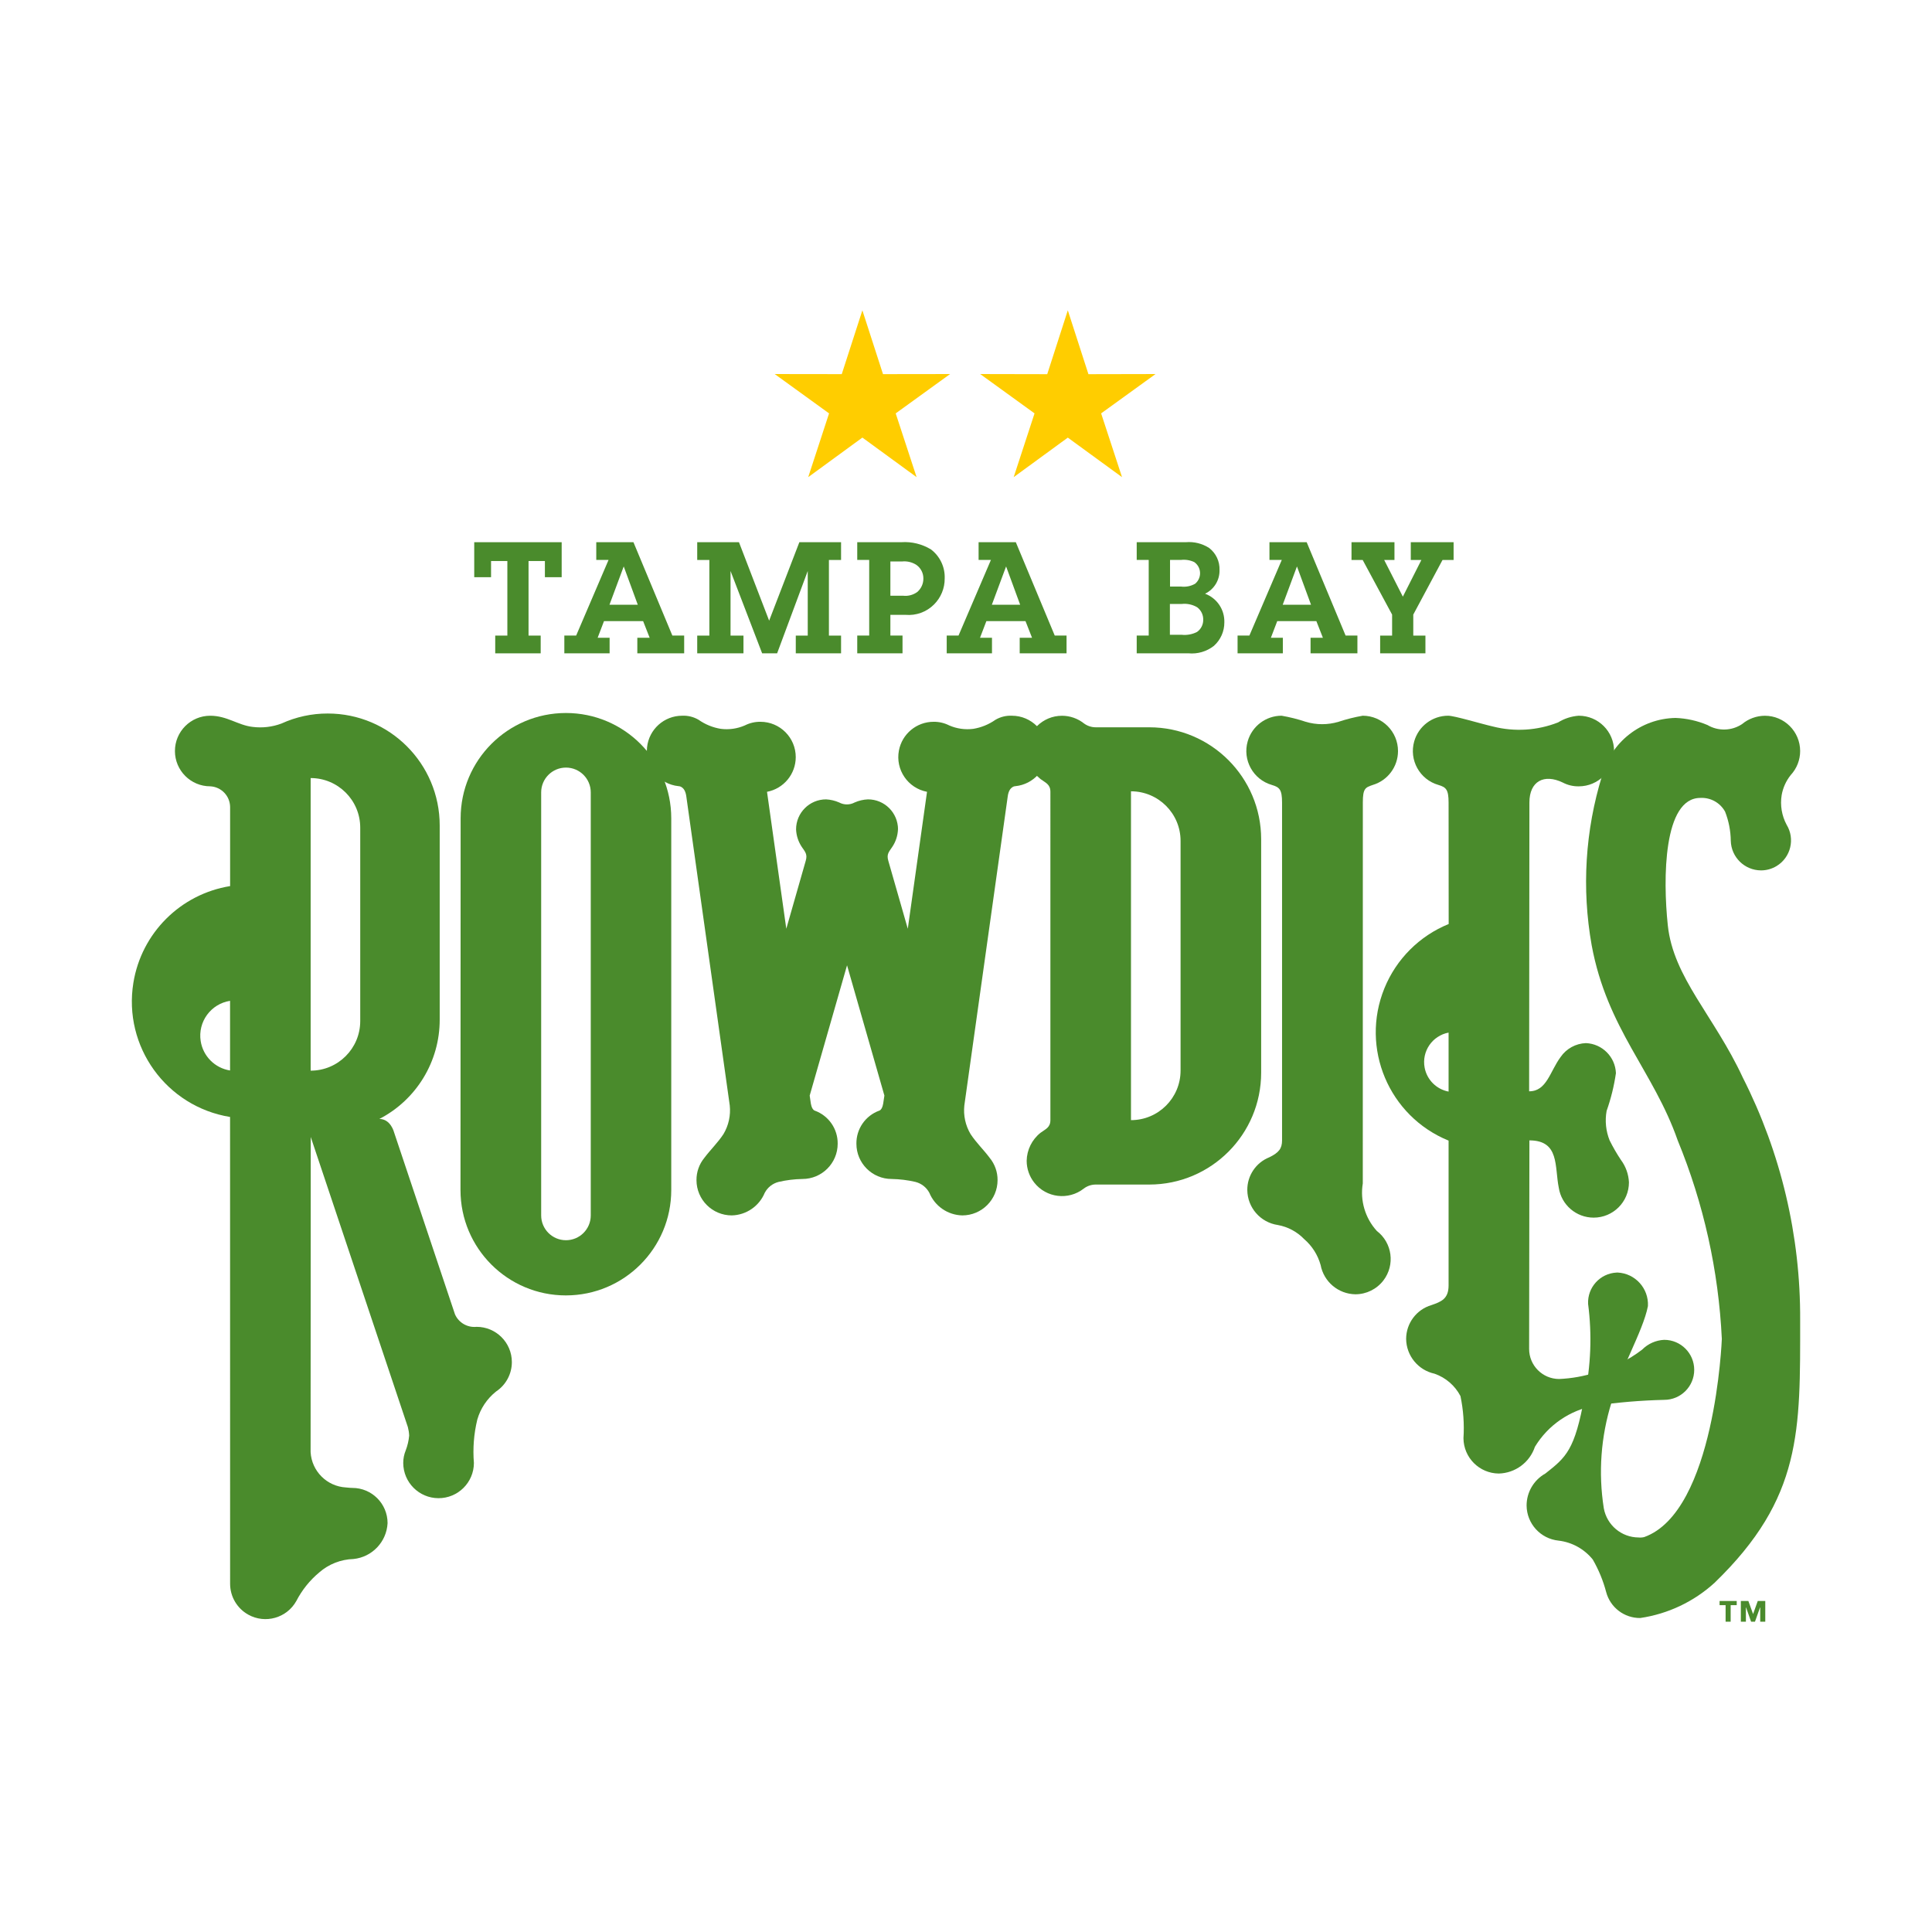 <?xml version="1.0" encoding="utf-8"?>
<!-- Generator: Adobe Illustrator 16.0.0, SVG Export Plug-In . SVG Version: 6.00 Build 0)  -->
<!DOCTYPE svg PUBLIC "-//W3C//DTD SVG 1.1//EN" "http://www.w3.org/Graphics/SVG/1.1/DTD/svg11.dtd">
<svg version="1.1" id="Layer_1" xmlns="http://www.w3.org/2000/svg" xmlns:xlink="http://www.w3.org/1999/xlink" x="0px" y="0px"
	  viewBox="0 0 1000 1000" enable-background="new 0 0 1000 1000" xml:space="preserve">
<g id="Tampa_Bay_Rowdies_logo">
	<g id="text-with-trademark">
		<g id="text">
			<g id="text-rowdies">
				<path fill="#4A8B2C" d="M119.103,417.645c-0.084-5.699-4.574-10.358-10.267-10.649c-10.087,0.012-18.275-8.154-18.29-18.242
					c-0.012-10.088,8.154-18.277,18.241-18.29c8.78,0,14.344,4.917,21.995,5.78c5.042,0.637,10.163,0.036,14.92-1.751
					c7.513-3.43,15.679-5.198,23.938-5.179c32.003,0.004,57.945,25.946,57.951,57.949v100.502
					c0.027,21.629-12.024,41.461-31.23,51.402c5.924,0,7.627,6.979,7.627,6.979l31.518,94.17c1.93,4.338,6.431,6.939,11.153,6.453
					c10.081-0.014,18.265,8.15,18.278,18.234c0.007,6.119-3.056,11.838-8.155,15.225c-4.685,3.719-8.091,8.813-9.738,14.561
					c-1.783,7.35-2.374,14.938-1.751,22.475c-0.052,10.104-8.282,18.246-18.383,18.195c-10.028-0.049-18.145-8.168-18.196-18.195
					c-0.009-2.229,0.423-4.439,1.271-6.5c0.949-2.473,1.554-5.064,1.799-7.699c-0.063-1.482-0.288-2.955-0.671-4.391
					l-50.274-150.176l-0.073,163.127c0.567,9.861,8.441,17.727,18.302,18.279c1.271,0.193,3.31,0.24,3.31,0.24
					c10.066-0.002,18.228,8.156,18.23,18.223c0,0.01,0,0.02,0,0.029c-0.508,9.688-8.003,17.561-17.655,18.543
					c-6.525,0.188-12.783,2.639-17.702,6.934c-4.905,4.088-8.942,9.119-11.872,14.797c-4.927,8.822-16.075,11.986-24.899,7.057
					c-5.783-3.229-9.37-9.332-9.377-15.957l-0.025-241.633c-32.997-5.359-55.403-36.453-50.043-69.449
					c4.177-25.722,24.346-45.882,50.069-50.049V417.645z M119.077,554.076v-36.049c-9.955,1.557-16.76,10.891-15.201,20.846
					C105.104,546.707,111.247,552.848,119.077,554.076 M160.79,402.725v151.447c14.178-0.004,25.67-11.502,25.666-25.682
					c0-0.012,0-0.021,0-0.029V428.414c0.01-14.177-11.472-25.678-25.648-25.689C160.801,402.725,160.795,402.725,160.79,402.725"/>
				<path fill="#4A8B2C" d="M238.424,423.554c0-30.104,24.404-54.508,54.508-54.508s54.509,24.405,54.509,54.508v192.393
					c0.005,30.123-24.41,54.551-54.534,54.555c-30.123,0.006-54.549-24.408-54.555-54.531L238.424,423.554z M280.111,410.147
					v218.945c-0.005,7.084,5.735,12.836,12.822,12.842c7.087,0.006,12.838-5.732,12.843-12.822c0-0.006,0-0.014,0-0.02V410.147
					c0.006-7.087-5.735-12.838-12.822-12.843c-7.086-0.006-12.837,5.735-12.843,12.821
					C280.111,410.133,280.111,410.14,280.111,410.147"/>
				<path fill="#4A8B2C" d="M464.788,429.271c-0.118,3.259-1.148,6.417-2.975,9.116c-1.606,2.422-3.071,3.694-2.014,7.196
					l10.073,35.139l9.954-70.879c-9.917-1.882-16.435-11.45-14.552-21.369c1.637-8.629,9.177-14.874,17.958-14.875
					c2.8-0.035,5.565,0.607,8.061,1.873c3.928,1.712,8.247,2.324,12.496,1.775c4.119-0.679,8.03-2.276,11.44-4.678
					c2.582-1.52,5.55-2.252,8.541-2.11c10.095,0.011,18.266,8.206,18.254,18.299c-0.013,9.362-7.095,17.2-16.408,18.158
					c0,0-3.284-0.119-4.006,5.23c-0.285,2.159-10.745,76.3-22.472,160.035c-0.556,5.148,0.571,10.34,3.213,14.797
					c3.067,4.654,6.573,7.869,9.929,12.355c2.651,3.24,4.087,7.303,4.056,11.488c0.004,10.086-8.168,18.271-18.255,18.275
					c-7.503-0.174-14.195-4.764-17.055-11.701c-1.502-2.816-4.125-4.863-7.218-5.639c-4.03-0.936-8.147-1.441-12.282-1.512
					c-10.073,0.01-18.246-8.152-18.253-18.223c0-0.01,0-0.02,0-0.027c-0.103-7.654,4.653-14.527,11.849-17.129
					c1.776-0.623,2.11-4.293,2.11-4.293l0.529-3.504l-19.334-67.423l-19.333,67.423l0.504,3.504c0,0,0.359,3.67,2.11,4.293
					c7.202,2.598,11.968,9.473,11.874,17.129c-0.004,10.084-8.182,18.256-18.267,18.25c-0.004,0-0.007,0-0.011,0
					c-4.135,0.07-8.25,0.578-12.28,1.512c-3.09,0.77-5.708,2.822-7.196,5.639c-2.871,6.928-9.554,11.518-17.053,11.701
					c-10.091,0.006-18.274-8.174-18.278-18.266c0-0.004,0-0.008,0-0.01c-0.032-4.186,1.402-8.248,4.055-11.488
					c3.381-4.486,6.859-7.701,9.929-12.355c2.648-4.451,3.785-9.645,3.239-14.797c-11.753-83.735-22.211-157.876-22.499-160.035
					c-0.721-5.349-4.005-5.23-4.005-5.23c-10.042-1.032-17.344-10.01-16.313-20.052c0.959-9.32,8.812-16.407,18.182-16.405
					c2.983-0.14,5.943,0.593,8.514,2.11c3.42,2.405,7.34,4.005,11.466,4.678c4.241,0.547,8.552-0.065,12.472-1.775
					c2.505-1.265,5.279-1.909,8.084-1.873c10.096,0.017,18.27,8.214,18.254,18.31c-0.014,8.771-6.256,16.298-14.872,17.934
					l9.979,70.879l10.049-35.139c1.056-3.502-0.406-4.774-2.015-7.196c-1.815-2.705-2.846-5.859-2.973-9.116
					c0.007-8.576,6.966-15.523,15.542-15.518c2.333,0.123,4.625,0.667,6.763,1.606c2.502,1.345,5.511,1.345,8.013,0
					c2.18-0.965,4.523-1.51,6.907-1.606c8.577-0.006,15.534,6.942,15.542,15.518C464.812,437.859,464.788,420.709,464.788,429.271"
					/>
				<path fill="#4A8B2C" d="M543.686,409.863c0-3.934-2.496-4.677-5.111-6.621c-4.442-3.521-7.072-8.844-7.171-14.511
					c0.017-10.098,8.216-18.27,18.313-18.253c4.073,0.005,8.029,1.374,11.235,3.885c1.809,1.372,4.021,2.104,6.287,2.088h27.608
					c31.99-0.001,57.925,25.931,57.926,57.921c0,0.01,0,0.02,0,0.029V555.17c0.015,31.99-25.908,57.938-57.898,57.951
					c-0.01,0-0.018,0-0.027,0h-27.608c-2.267-0.02-4.479,0.713-6.287,2.086c-7.95,6.225-19.441,4.824-25.662-3.129
					c-2.511-3.209-3.88-7.162-3.887-11.238c0.099-5.666,2.729-10.99,7.171-14.512c2.615-1.941,5.111-2.686,5.111-6.621V409.863z
					 M585.396,409.576v170.206c14.168,0.004,25.658-11.475,25.665-25.645c0-0.014,0-0.029,0-0.047V435.265
					c0.012-14.177-11.474-25.678-25.648-25.689C585.407,409.576,585.403,409.576,585.396,409.576"/>
				<path fill="#4A8B2C" d="M712.642,637.133c8.017,6.133,9.545,17.6,3.413,25.615c-3.458,4.521-8.824,7.172-14.517,7.172
					c-8.835-0.143-16.353-6.475-17.989-15.158c-1.448-5.199-4.404-9.857-8.494-13.385c-3.663-3.814-8.441-6.373-13.646-7.314
					c-9.012-1.316-15.72-9.004-15.807-18.109c-0.056-7.447,4.456-14.168,11.37-16.936c5.014-2.422,6.619-4.605,6.619-8.754V415.43
					c0-6.787-1.321-7.963-5.277-9.139c-9.699-2.793-15.295-12.92-12.501-22.618c2.251-7.819,9.402-13.208,17.54-13.218
					c4.239,0.73,8.416,1.779,12.494,3.144c5.542,1.656,11.445,1.656,16.981,0c4.091-1.357,8.277-2.409,12.523-3.144
					c10.105,0.025,18.277,8.238,18.254,18.343c-0.021,8.077-5.333,15.187-13.072,17.493c-3.839,1.32-5.135,1.775-5.135,9.067
					l-0.024,197.188C703.914,621.422,706.594,630.479,712.642,637.133"/>
				<path fill="#4A8B2C" d="M791.62,415.355l-0.146,149.506c9.14,0,10.722-10.242,16.31-17.775
					c2.979-4.322,7.828-6.982,13.072-7.172c8.44,0.342,15.204,7.104,15.545,15.545c-0.964,6.656-2.579,13.205-4.823,19.549
					c-0.923,5.131-0.383,10.418,1.56,15.254c1.736,3.494,3.689,6.877,5.854,10.123c2.505,3.359,3.95,7.395,4.147,11.586
					c0.006,10.086-8.169,18.271-18.256,18.275c-9.005,0.004-16.667-6.553-18.058-15.445c-2.23-11.035,0.48-24.539-15.206-24.539
					l-0.146,107.914c-0.017,8.59,6.931,15.566,15.521,15.59c6.515-0.277,12.96-1.439,19.162-3.453
					c8.623-2.318,16.706-6.307,23.794-11.73c3.039-3.076,7.124-4.891,11.443-5.086c8.578,0,15.529,6.955,15.529,15.533
					s-6.951,15.531-15.529,15.531c-12.035,0.283-24.043,1.293-35.957,3.021c-12.895,2.324-24.17,10.07-30.965,21.275
					c-2.696,8.092-10.18,13.631-18.71,13.842c-10.057-0.086-18.19-8.221-18.276-18.281c0.475-7.313-0.048-14.654-1.559-21.826
					c-2.836-5.42-7.632-9.555-13.407-11.563c-8.493-1.836-14.593-9.299-14.705-17.988c0-8.107,5.34-15.248,13.121-17.533
					c4.965-1.727,8.85-3.164,8.85-10.17v-74.955c-30.951-12.615-45.82-47.932-33.205-78.887
					c6.152-15.103,18.145-27.083,33.253-33.226l-0.048-62.842c0-6.788-1.318-7.964-5.251-9.139
					c-9.702-2.779-15.312-12.896-12.531-22.597c2.244-7.838,9.41-13.24,17.567-13.237c3.285,0,17.245,4.244,23.193,5.587
					c11.172,2.834,22.949,2.096,33.677-2.11c3.24-2.011,6.92-3.203,10.721-3.477c10.097,0,18.278,8.182,18.278,18.275
					c0,10.095-8.182,18.278-18.278,18.278l0,0c-2.878,0.046-5.724-0.63-8.275-1.966C799.174,400.365,791.62,404.37,791.62,415.355
					 M749.786,565.006v-30.535c-8.432,1.584-13.984,9.701-12.4,18.135C738.568,558.898,743.492,563.82,749.786,565.006"/>
				<path fill="#4A8B2C" d="M891.217,693.037c-1.682-35.303-9.403-70.061-22.834-102.756
					c-12.567-35.979-36.531-57.66-44.542-101.051c-5.212-29.292-3.352-59.407,5.421-87.838c4.589-17.292,20.084-29.448,37.97-29.791
					c5.694,0.211,11.302,1.455,16.551,3.671c5.557,3.269,12.487,3.092,17.87-0.457c3.316-2.776,7.498-4.311,11.824-4.34
					c10.087-0.007,18.271,8.164,18.278,18.252c0.003,4.596-1.727,9.025-4.848,12.402c-2.431,3.022-4.057,6.612-4.724,10.433
					c-0.845,5.252,0.056,10.637,2.568,15.326c4.471,7.318,2.165,16.876-5.152,21.349c-2.443,1.493-5.252,2.282-8.113,2.278
					c-8.499-0.044-15.422-6.832-15.638-15.326c-0.066-5.166-1.066-10.276-2.952-15.087c-2.555-4.626-7.531-7.386-12.808-7.1
					c-19.142,0-19.404,41.664-16.838,65.937c2.854,27.081,23.961,46.823,38.81,78.795c19.746,38.906,29.926,81.961,29.694,125.59
					c0,57.111,1.15,91.938-44.256,135.883c-10.728,9.801-24.145,16.166-38.52,18.273c-8.255,0.076-15.509-5.451-17.632-13.432
					c-1.55-5.895-3.884-11.557-6.931-16.836c-4.389-5.457-10.747-8.971-17.701-9.787c-9.349-0.951-16.479-8.787-16.551-18.18
					c0.004-6.869,3.72-13.199,9.714-16.553c10.747-8.465,15.256-12.018,20.268-39.961c3.302-15.725,3.927-31.895,1.85-47.826
					c-0.399-8.563,6.218-15.824,14.779-16.225c0.167-0.008,0.333-0.014,0.499-0.014c9.107,0.441,16.135,8.186,15.692,17.297
					c-0.003,0.027-0.006,0.061-0.008,0.094c-2.518,13.143-15.11,34.105-18.828,49.816c-5.527,17.719-6.898,36.475-4.005,54.809
					c1.578,8.711,9.137,15.061,17.989,15.113c0.988,0.104,1.988,0.031,2.952-0.219C887.789,782.387,891.217,693.037,891.217,693.037
					"/>
			</g>
			<g id="text-tampa-bay">
				<polygon fill="#4A8B2C" points="273.572,328.979 279.856,328.979 279.856,338.166 256.326,338.166 256.326,328.979 
					262.61,328.979 262.61,290.386 254.167,290.386 254.167,298.757 245.459,298.757 245.459,280.647 290.722,280.647 
					290.722,298.757 282.039,298.757 282.039,290.386 273.572,290.386 				"/>
				<path fill="#4A8B2C" d="M329.878,330.095h6.38l-3.382-8.61h-20.245l-3.285,8.61h6.187v8.059H292.1v-9.187h6.117l16.765-39.145
					h-6.356v-9.187h19.237l20.148,48.332h6.116v9.187h-24.25V330.095z M322.874,293.276h-0.071l-7.34,19.741h14.654L322.874,293.276
					z"/>
				<polygon fill="#4A8B2C" points="429.048,328.979 435.334,328.979 435.334,338.166 411.898,338.166 411.898,328.979 
					418.087,328.979 418.087,295.542 402.233,338.166 394.484,338.166 378.126,295.542 378.126,328.979 384.818,328.979 
					384.818,338.166 360.88,338.166 360.88,328.979 367.166,328.979 367.166,289.834 360.88,289.834 360.88,280.647 
					382.492,280.647 398.107,321.255 413.746,280.647 435.334,280.647 435.334,289.834 429.048,289.834 				"/>
				<path fill="#4A8B2C" d="M466.568,280.638c5.375-0.359,10.73,0.956,15.326,3.766c4.653,3.552,7.291,9.141,7.076,14.991
					c0.055,5.077-1.954,9.959-5.565,13.528c-3.862,3.847-9.224,5.795-14.656,5.325h-7.89v10.722h6.283v9.187h-23.434v-9.187h6.189
					V289.8h-6.189v-9.162H466.568z M467.382,308.341c2.628,0.319,5.279-0.376,7.411-1.942c2.035-1.753,3.187-4.319,3.144-7.004
					c0.015-2.788-1.339-5.405-3.621-7.004c-2.199-1.416-4.812-2.041-7.413-1.775h-6.043v17.726H467.382z"/>
				<path fill="#4A8B2C" d="M527.795,330.095h6.38l-3.382-8.61H510.55l-3.288,8.61h6.188v8.059h-23.433v-9.187h6.115l16.767-39.145
					h-6.38v-9.187h19.261l20.15,48.332h6.113v9.187h-24.248V330.095z M520.79,293.276h-0.072l-7.339,19.741h14.654L520.79,293.276z"
					/>
				<path fill="#4A8B2C" d="M588.36,328.965h6.213v-39.144h-6.213v-9.188h25.544c4.194-0.338,8.382,0.707,11.924,2.975
					c3.551,2.71,5.563,6.977,5.396,11.441c0.136,5.203-2.795,10-7.484,12.257c6.164,2.287,10.178,8.251,9.979,14.823
					c0.031,4.641-1.937,9.07-5.396,12.161c-3.746,2.939-8.477,4.322-13.218,3.862H588.36V328.965z M605.536,328.558h6.042
					c2.738,0.301,5.505-0.2,7.964-1.439c2.061-1.423,3.275-3.78,3.24-6.284c0.085-2.559-1.091-4.995-3.144-6.525
					c-2.407-1.416-5.209-2.013-7.987-1.703h-6.115V328.558z M605.608,303.589h5.563c2.563,0.346,5.164-0.161,7.412-1.439
					c3.006-2.481,3.435-6.927,0.954-9.935c-0.396-0.48-0.854-0.906-1.363-1.266c-2.157-1.026-4.561-1.417-6.931-1.127h-5.636
					V303.589z"/>
				<path fill="#4A8B2C" d="M678.345,330.095h6.38l-3.382-8.61H661.1l-3.287,8.61h6.189v8.059h-23.436v-9.187h6.117l16.765-39.145
					h-6.378v-9.187h19.259l20.149,48.332h6.115v9.187h-24.249V330.095z M671.34,293.276h-0.07l-7.341,19.741h14.654L671.34,293.276z
					"/>
				<polygon fill="#4A8B2C" points="731.511,328.979 737.799,328.979 737.799,338.166 714.362,338.166 714.362,328.979 
					720.551,328.979 720.551,318.114 705.318,289.834 699.537,289.834 699.537,280.647 721.774,280.647 721.774,289.834 
					716.45,289.834 726.114,308.832 735.708,289.834 730.219,289.834 730.219,280.647 752.382,280.647 752.382,289.834 
					746.648,289.834 731.511,318.114 				"/>
			</g>
		</g>
		<path id="trademark" fill="#4A8B2C" d="M904.948,828.654h-3.887v10.725h2.614v-7.342h0.097l2.591,7.342h2.015l2.614-7.363
			l0.095,0.045v7.318h2.614v-10.725h-3.884l-2.397,6.719h-0.05L904.948,828.654z M898.927,828.654h-8.873v2.184h3.117v8.541h2.614
			v-8.541h3.143L898.927,828.654z"/>
	</g>
	<g id="stars">
		<polygon fill="#FFCD00" points="446.367,160.622 457.041,193.65 491.771,193.603 463.613,213.967 474.431,246.971 
			446.367,226.487 418.328,246.971 429.121,213.967 400.986,193.603 435.692,193.65 		"/>
		<polygon fill="#FFCD00" points="552.698,160.622 542.047,193.675 507.341,193.603 535.476,213.967 524.681,246.971 
			552.698,226.511 580.76,246.971 569.942,213.967 598.104,193.603 563.37,193.675 		"/>
	</g>
</g>
</svg>
